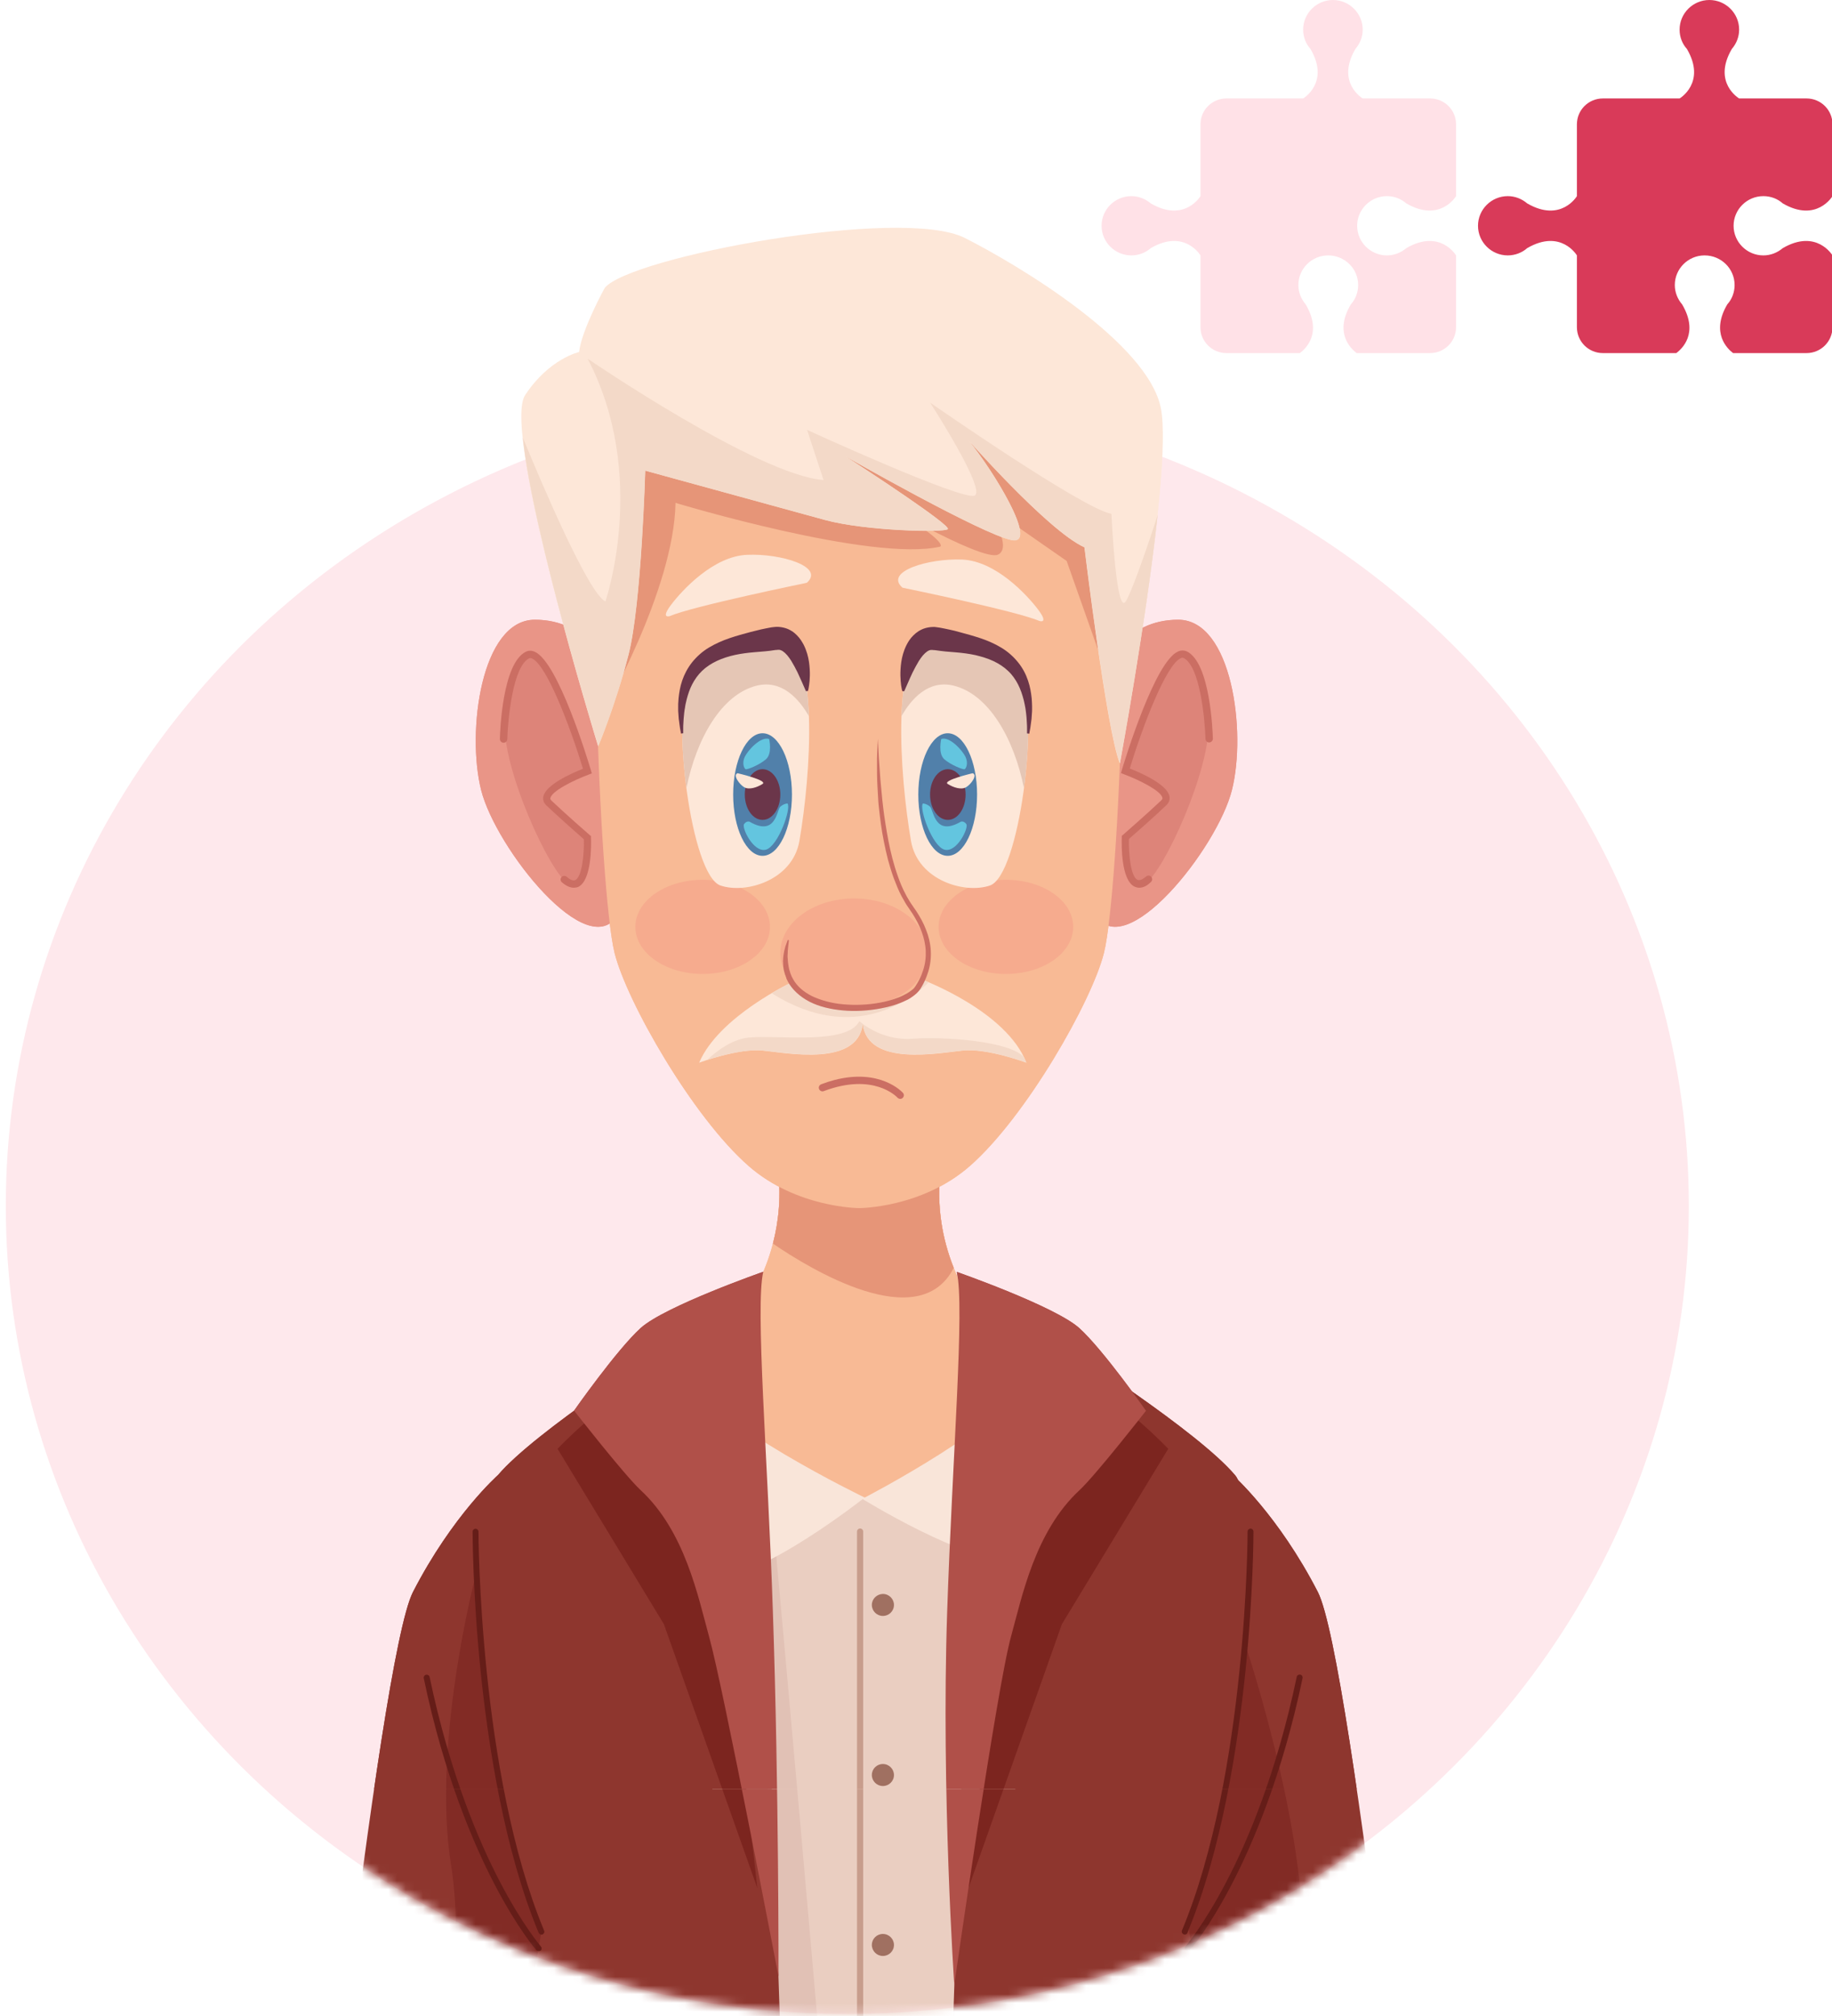 <svg width="210" height="231" viewBox="0 0 210 231" fill="none" xmlns="http://www.w3.org/2000/svg">
<ellipse cx="97.127" cy="138.19" rx="96.462" ry="92.578" fill="#FEE8EC"/>
<mask id="mask0_91_787" style="mask-type:alpha" maskUnits="userSpaceOnUse" x="0" y="45" width="194" height="186">
<ellipse cx="97.127" cy="138.19" rx="96.462" ry="92.578" fill="#FEE8EC"/>
</mask>
<g mask="url(#mask0_91_787)">
<path d="M116.622 230.984C116.382 198.297 115.964 165.53 115.275 161.077L81.267 158.842L81.877 230.984H116.622Z" fill="#EACEC1"/>
<path d="M93.667 230.984C91.004 200.26 88.374 171.578 88.374 171.578L87.652 230.984H93.667Z" fill="#E1C1B5"/>
<path d="M99.121 171.594C99.121 171.594 86.721 181.362 81.989 180.516C77.273 179.686 78.284 157.278 78.284 157.278L99.121 171.594Z" fill="#F9E5D9"/>
<path d="M98.592 171.594C98.592 171.594 111.184 179.399 115.916 178.569C120.632 177.739 119.429 157.278 119.429 157.278L98.592 171.594Z" fill="#F9E5D9"/>
<path d="M61.392 230.984H89.384C88.39 200.675 87.203 172.217 86.769 163.934L76.423 154.389C76.423 154.389 61.312 164.013 57.077 169.025C52.842 174.053 61.713 226.755 61.713 226.755C61.713 226.755 61.585 228.319 61.392 230.984Z" fill="#8E362E"/>
<path d="M86.818 216.364L76.102 186.103L63.911 166.008C63.911 166.008 69.236 160.438 71.755 160.007C74.273 159.592 81.347 167.939 81.347 167.939L86.818 216.364Z" fill="#7C251F"/>
<path d="M137.267 230.984C137.075 228.319 136.946 226.771 136.946 226.771C136.946 226.771 145.817 174.053 141.582 169.041C137.348 164.014 122.237 154.405 122.237 154.405L111.89 163.95C111.441 172.233 110.27 200.691 109.275 231H137.267V230.984Z" fill="#8E362E"/>
<path d="M111.008 216.364L121.723 186.103L133.914 166.008C133.914 166.008 128.589 160.438 126.07 160.007C123.552 159.592 116.478 167.939 116.478 167.939L111.008 216.364Z" fill="#7C251F"/>
<path d="M107.831 133.768H98.496H89.176C90.972 148.739 78.284 157.278 78.284 157.278C81.508 163.135 99.121 171.595 99.121 171.595C99.121 171.595 115.499 163.135 118.723 157.278C118.723 157.278 106.035 148.739 107.831 133.768Z" fill="#F8BA95"/>
<path d="M88.598 142.499C92.833 145.387 105.361 153.065 109.324 145.276C108.024 142.036 107.302 138.173 107.832 133.752H98.496H89.176C89.561 136.976 89.272 139.897 88.598 142.499Z" fill="#E69578"/>
<path d="M69.509 76.31C69.509 76.31 67.472 71.011 61.312 71.011C55.152 71.011 53.468 83.843 55.152 90.531C56.837 97.218 67.488 110.609 70.857 104.752C74.193 98.894 69.509 76.31 69.509 76.31Z" fill="#E99587"/>
<path d="M60.879 74.969C60.879 74.969 64.328 77.347 67.343 88.328C67.343 88.328 61.905 90.786 62.723 91.664C63.541 92.542 67.343 95.957 67.343 95.957C67.343 95.957 67.327 102.581 65.162 101.288C62.996 99.996 57.51 87.945 57.863 82.646C58.216 77.363 59.836 75.033 60.879 74.969Z" fill="#DD8479"/>
<path d="M65.771 101.719C65.354 101.719 64.889 101.511 64.408 101.096C64.231 100.953 64.215 100.681 64.36 100.506C64.504 100.33 64.777 100.314 64.953 100.458C65.242 100.713 65.659 100.985 65.948 100.841C66.702 100.474 66.974 97.952 66.926 96.165C66.333 95.654 63.975 93.563 62.643 92.302C62.242 91.919 62.226 91.52 62.29 91.249C62.579 89.892 65.611 88.567 66.83 88.088C65.354 83.268 62.675 76.182 60.975 75.448C60.815 75.384 60.718 75.4 60.654 75.432C58.777 76.374 58.216 82.439 58.152 84.689C58.152 84.912 57.959 85.104 57.719 85.104C57.494 85.104 57.301 84.912 57.301 84.673C57.318 83.795 57.59 76.022 60.269 74.682C60.59 74.522 60.943 74.522 61.296 74.682C63.959 75.831 67.343 86.955 67.728 88.232L67.841 88.615L67.472 88.759C65.755 89.397 63.253 90.642 63.092 91.44C63.076 91.488 63.06 91.584 63.205 91.728C64.713 93.164 67.568 95.67 67.6 95.686L67.744 95.797V95.973C67.776 96.787 67.841 100.873 66.285 101.623C66.14 101.687 65.948 101.719 65.771 101.719Z" fill="#CB6E63"/>
<path d="M126.857 76.31C126.857 76.31 128.894 71.011 135.054 71.011C141.213 71.011 142.898 83.843 141.213 90.531C139.529 97.218 128.878 110.609 125.525 104.752C122.173 98.894 126.857 76.31 126.857 76.31Z" fill="#E99587"/>
<path d="M135.487 74.969C135.487 74.969 132.038 77.347 129.038 88.328C129.038 88.328 134.476 90.786 133.658 91.664C132.84 92.542 129.038 95.957 129.038 95.957C129.038 95.957 129.054 102.581 131.22 101.288C133.385 99.996 138.871 87.945 138.518 82.646C138.149 77.363 136.529 75.033 135.487 74.969Z" fill="#DD8479"/>
<path d="M127.049 53.311C124.065 47.661 109.42 37.845 98.496 38.26C87.572 37.845 72.926 47.661 69.942 53.311C66.959 58.961 68.691 102.038 70.439 109.157C71.803 114.695 79.374 127.99 85.839 133.624C91.341 138.429 98.496 138.429 98.496 138.429C98.496 138.429 105.65 138.429 111.152 133.624C117.601 127.99 125.188 114.679 126.552 109.157C128.316 102.038 130.033 58.945 127.049 53.311Z" fill="#F8BA95"/>
<path d="M69.028 81.753C69.028 81.753 77.257 67.643 77.433 57.62C77.433 57.62 100.003 64.451 107.783 62.632C107.783 62.632 109.099 62.073 99.57 56.774C99.57 56.774 112.612 64.467 114.424 63.542C116.253 62.616 112.884 57.748 112.884 57.748L122.269 64.276L127.322 78.576V55.386L90.01 44.788L68.338 51.348L69.028 81.753Z" fill="#E69578"/>
<path d="M72.83 106.204C72.83 109.189 76.278 111.599 80.545 111.599C84.812 111.599 88.261 109.189 88.261 106.204C88.261 103.22 84.812 100.809 80.545 100.809C76.294 100.809 72.83 103.22 72.83 106.204Z" fill="#F6AB8E"/>
<path d="M123.022 106.204C123.022 109.189 119.574 111.599 115.307 111.599C111.04 111.599 107.591 109.189 107.591 106.204C107.591 103.22 111.04 100.809 115.307 100.809C119.574 100.809 123.022 103.22 123.022 106.204Z" fill="#F6AB8E"/>
<path d="M89.448 109.189C89.448 112.636 93.234 115.429 97.902 115.429C102.57 115.429 106.356 112.636 106.356 109.189C106.356 105.741 102.57 102.948 97.902 102.948C93.234 102.948 89.448 105.741 89.448 109.189Z" fill="#F6AB8E"/>
<path d="M105.714 112.253C103.372 115.414 99.41 115.461 98.913 115.429H98.897H98.881C98.383 115.461 93.122 115.701 90.796 112.541C90.796 112.541 82.39 116.467 80.144 121.766C80.144 121.766 84.636 120.09 87.427 120.377C90.202 120.649 98.319 122.261 98.897 117.329C99.474 122.261 107.607 120.649 110.366 120.377C113.173 120.09 117.649 121.766 117.649 121.766C115.371 115.844 105.714 112.253 105.714 112.253Z" fill="#FDE7D8"/>
<path d="M117.392 121.175C115.868 119.26 108.024 118.765 104.655 119.02C100.966 119.308 98.512 117.009 98.512 117.009C97.084 119.739 89.432 118.59 85.935 118.877C84.058 119.02 82.294 120.297 81.059 121.446C82.519 120.984 85.406 120.17 87.427 120.361C90.202 120.632 98.319 122.245 98.897 117.313C99.474 122.245 107.607 120.632 110.366 120.361C113.173 120.074 117.649 121.75 117.649 121.75C117.569 121.574 117.488 121.367 117.392 121.175Z" fill="#F3D9C8"/>
<path d="M98.88 115.429H98.865C98.367 115.461 93.106 115.701 90.78 112.541C90.78 112.541 89.817 112.988 88.454 113.802C98.191 119.962 105.024 113.993 106.452 112.557C105.987 112.365 105.714 112.253 105.714 112.253C103.372 115.414 99.41 115.461 98.913 115.429H98.88Z" fill="#F3D9C8"/>
<path d="M130.594 101.719C130.401 101.719 130.225 101.671 130.049 101.591C128.493 100.841 128.557 96.755 128.589 95.941V95.766L128.733 95.654C128.765 95.622 131.621 93.132 133.128 91.696C133.273 91.552 133.257 91.472 133.241 91.409C133.08 90.611 130.578 89.366 128.861 88.727L128.493 88.584L128.605 88.201C128.99 86.94 132.391 75.799 135.037 74.65C135.39 74.49 135.743 74.506 136.064 74.65C138.727 75.975 139 83.748 139.032 84.641C139.032 84.865 138.855 85.056 138.615 85.072C138.374 85.072 138.197 84.897 138.181 84.657C138.117 82.407 137.556 76.342 135.679 75.4C135.615 75.368 135.519 75.336 135.358 75.416C133.658 76.15 130.979 83.237 129.503 88.057C130.722 88.536 133.77 89.86 134.043 91.217C134.107 91.488 134.091 91.887 133.69 92.27C132.358 93.547 130 95.622 129.407 96.133C129.359 97.921 129.631 100.458 130.385 100.809C130.674 100.953 131.091 100.682 131.38 100.426C131.556 100.283 131.829 100.299 131.973 100.474C132.118 100.65 132.102 100.921 131.925 101.065C131.476 101.512 131.027 101.719 130.594 101.719Z" fill="#CB6E63"/>
<path d="M92.48 66.781C92.48 66.781 79.455 69.447 76.776 70.596C76.776 70.596 75.669 70.963 76.936 69.287C78.204 67.611 81.781 63.733 85.631 63.573C89.481 63.398 94.598 64.93 92.48 66.781Z" fill="#FDE7D8"/>
<path d="M103.452 67.34C103.452 67.34 116.478 70.005 119.157 71.154C119.157 71.154 120.263 71.522 118.996 69.846C117.729 68.17 114.152 64.291 110.302 64.116C106.436 63.956 101.319 65.489 103.452 67.34Z" fill="#FDE7D8"/>
<path d="M89.513 73.165C89.513 73.165 81.107 73.165 79.005 77.555C76.904 81.944 79.198 100.298 82.583 101.464C85.47 102.453 90.828 100.889 91.63 96.388C92.977 88.599 93.924 74.219 89.513 73.165Z" fill="#FDE7D8"/>
<path d="M92.721 82.055C92.56 77.443 91.694 73.676 89.513 73.165C89.513 73.165 81.107 73.165 79.005 77.555C77.979 79.693 77.995 85.152 78.685 90.307C79.824 84.673 82.679 79.566 86.753 78.56C89.641 77.858 91.598 80.108 92.721 82.055Z" fill="#E5C6B5"/>
<path d="M92.384 79.199C92.384 79.199 92.223 78.832 91.935 78.177C91.79 77.858 91.614 77.475 91.421 77.044C91.213 76.629 90.972 76.166 90.7 75.719C90.555 75.496 90.411 75.288 90.25 75.097C90.09 74.905 89.913 74.746 89.753 74.634C89.593 74.522 89.448 74.474 89.336 74.459H89.144L89.031 74.474H88.999H88.983H88.951L88.807 74.49C88.438 74.554 88.037 74.602 87.652 74.634C87.267 74.666 86.882 74.698 86.497 74.73C85.727 74.794 84.973 74.889 84.235 75.049C83.513 75.209 82.807 75.432 82.165 75.735C81.524 76.039 80.962 76.406 80.481 76.868C80 77.331 79.631 77.858 79.342 78.417C79.053 78.975 78.861 79.566 78.717 80.124C78.685 80.268 78.653 80.396 78.62 80.539C78.588 80.683 78.556 80.811 78.54 80.939C78.524 81.066 78.508 81.194 78.476 81.322C78.46 81.449 78.444 81.561 78.428 81.689C78.412 81.928 78.38 82.151 78.364 82.359C78.348 82.566 78.348 82.758 78.332 82.933C78.316 83.109 78.316 83.269 78.316 83.396C78.316 83.524 78.316 83.652 78.316 83.732C78.316 83.923 78.316 84.019 78.316 84.019L78.059 84.051C78.059 84.051 78.043 83.955 78.011 83.763C77.995 83.668 77.979 83.556 77.947 83.428C77.931 83.301 77.899 83.141 77.882 82.966C77.867 82.79 77.834 82.598 77.802 82.375C77.786 82.167 77.77 81.928 77.754 81.673C77.738 81.545 77.738 81.417 77.738 81.29C77.738 81.162 77.738 81.018 77.738 80.875C77.738 80.731 77.738 80.587 77.754 80.444C77.77 80.3 77.77 80.14 77.786 79.981C77.85 79.358 77.963 78.672 78.203 77.97C78.444 77.267 78.813 76.549 79.342 75.879C79.872 75.225 80.529 74.634 81.283 74.187C82.037 73.74 82.839 73.389 83.641 73.118C84.443 72.846 85.261 72.623 86.047 72.415C86.433 72.32 86.834 72.224 87.203 72.128C87.588 72.048 87.94 71.969 88.309 71.905C88.406 71.889 88.47 71.873 88.646 71.857C88.79 71.841 88.935 71.825 89.079 71.825C89.368 71.825 89.673 71.873 89.962 71.953C90.25 72.032 90.523 72.16 90.748 72.304C90.988 72.447 91.181 72.623 91.357 72.799C91.71 73.15 91.935 73.533 92.127 73.884C92.304 74.235 92.432 74.586 92.528 74.905C92.721 75.56 92.785 76.15 92.817 76.677C92.849 77.204 92.833 77.651 92.801 78.018C92.769 78.385 92.721 78.672 92.689 78.864C92.656 79.055 92.624 79.167 92.624 79.167L92.384 79.199Z" fill="#6B364A"/>
<path d="M84.042 91.041C84.042 94.92 85.55 98.064 87.411 98.064C89.272 98.064 90.78 94.92 90.78 91.041C90.78 87.163 89.272 84.019 87.411 84.019C85.55 84.019 84.042 87.163 84.042 91.041Z" fill="#5180AA"/>
<path d="M87.411 93.946C88.536 93.946 89.448 92.646 89.448 91.042C89.448 89.437 88.536 88.137 87.411 88.137C86.286 88.137 85.374 89.437 85.374 91.042C85.374 92.646 86.286 93.946 87.411 93.946Z" fill="#6B364A"/>
<path d="M84.556 88.6C84.556 88.6 88.053 89.413 87.411 89.829C86.754 90.243 85.839 90.531 85.294 90.196C84.748 89.876 83.962 88.775 84.556 88.6Z" fill="#FDE7D8"/>
<path d="M90.266 92.063C90.266 92.063 89.881 92.063 89.448 92.43C89.031 92.813 88.951 95.909 85.919 94.153C85.919 94.153 85.598 94.01 85.294 94.425C84.989 94.84 86.368 97.713 87.78 97.362C89.192 96.995 90.732 92.621 90.266 92.063Z" fill="#63C5DF"/>
<path d="M88.165 84.673C88.165 84.673 88.566 86.349 87.796 87.003C87.042 87.658 85.631 88.216 85.47 88.136C85.31 88.073 85.021 87.466 85.374 86.716C85.727 85.982 87.187 84.354 88.165 84.673Z" fill="#63C5DF"/>
<path d="M106.548 73.165C106.548 73.165 114.954 73.165 117.055 77.555C119.157 81.944 116.863 100.298 113.478 101.464C110.591 102.453 105.233 100.889 104.431 96.388C103.084 88.599 102.137 74.219 106.548 73.165Z" fill="#FDE7D8"/>
<path d="M103.34 82.055C103.501 77.443 104.367 73.676 106.548 73.165C106.548 73.165 114.954 73.165 117.055 77.555C118.082 79.693 118.066 85.152 117.376 90.307C116.237 84.673 113.382 79.566 109.307 78.56C106.404 77.858 104.447 80.108 103.34 82.055Z" fill="#E5C6B5"/>
<path d="M103.42 79.183C103.42 79.183 103.388 79.071 103.356 78.88C103.308 78.688 103.276 78.401 103.244 78.034C103.212 77.667 103.196 77.22 103.228 76.693C103.26 76.166 103.324 75.576 103.516 74.921C103.613 74.586 103.741 74.251 103.917 73.9C104.094 73.549 104.335 73.166 104.687 72.815C104.864 72.639 105.072 72.463 105.297 72.32C105.538 72.176 105.794 72.049 106.083 71.969C106.372 71.889 106.677 71.841 106.965 71.841C107.11 71.825 107.254 71.857 107.398 71.873C107.559 71.889 107.639 71.905 107.735 71.921C108.104 71.985 108.457 72.064 108.842 72.144C109.227 72.224 109.612 72.32 109.997 72.432C110.783 72.639 111.585 72.862 112.403 73.134C113.205 73.405 114.023 73.756 114.761 74.203C115.515 74.65 116.173 75.241 116.702 75.895C117.232 76.549 117.601 77.268 117.841 77.986C118.082 78.688 118.194 79.374 118.258 79.997C118.274 80.156 118.274 80.3 118.29 80.46C118.29 80.603 118.306 80.747 118.306 80.891C118.306 81.034 118.306 81.162 118.306 81.306C118.306 81.433 118.306 81.561 118.29 81.689C118.274 81.944 118.258 82.168 118.242 82.391C118.21 82.599 118.194 82.806 118.162 82.981C118.146 83.157 118.114 83.317 118.098 83.444C118.066 83.572 118.05 83.7 118.034 83.78C118.002 83.971 117.986 84.067 117.986 84.067L117.729 84.035C117.729 84.035 117.729 83.939 117.729 83.748C117.729 83.652 117.729 83.54 117.729 83.412C117.729 83.285 117.729 83.125 117.713 82.95C117.697 82.774 117.697 82.582 117.681 82.375C117.665 82.168 117.649 81.944 117.617 81.705C117.601 81.593 117.585 81.465 117.569 81.338C117.553 81.21 117.536 81.082 117.504 80.954C117.488 80.827 117.456 80.699 117.424 80.555C117.392 80.428 117.376 80.284 117.328 80.141C117.184 79.582 116.991 79.007 116.702 78.433C116.414 77.874 116.045 77.332 115.563 76.885C115.082 76.422 114.521 76.055 113.879 75.751C113.237 75.448 112.532 75.241 111.81 75.065C111.072 74.906 110.318 74.81 109.548 74.746C109.163 74.714 108.778 74.682 108.393 74.65C108.008 74.618 107.607 74.554 107.238 74.506L107.094 74.49H107.062H107.045H107.013L106.885 74.475H106.693C106.58 74.49 106.436 74.538 106.276 74.65C106.115 74.762 105.939 74.921 105.778 75.113C105.618 75.305 105.473 75.512 105.329 75.735C105.056 76.182 104.816 76.645 104.607 77.06C104.399 77.491 104.238 77.874 104.094 78.193C103.805 78.848 103.645 79.215 103.645 79.215L103.42 79.183Z" fill="#6B364A"/>
<path d="M112.002 91.041C112.002 94.92 110.494 98.064 108.634 98.064C106.773 98.064 105.265 94.92 105.265 91.041C105.265 87.163 106.773 84.019 108.634 84.019C110.494 84.019 112.002 87.163 112.002 91.041Z" fill="#5180AA"/>
<path d="M110.687 91.042C110.687 92.654 109.772 93.946 108.65 93.946C107.527 93.946 106.612 92.654 106.612 91.042C106.612 89.43 107.527 88.137 108.65 88.137C109.772 88.137 110.687 89.445 110.687 91.042Z" fill="#6B364A"/>
<path d="M111.489 88.6C111.489 88.6 107.992 89.413 108.634 89.829C109.291 90.243 110.206 90.531 110.751 90.196C111.312 89.876 112.098 88.775 111.489 88.6Z" fill="#FDE7D8"/>
<path d="M105.794 92.063C105.794 92.063 106.179 92.063 106.612 92.43C107.029 92.813 107.11 95.909 110.141 94.153C110.141 94.153 110.462 94.01 110.767 94.425C111.072 94.84 109.692 97.713 108.281 97.362C106.869 96.995 105.329 92.621 105.794 92.063Z" fill="#63C5DF"/>
<path d="M107.896 84.673C107.896 84.673 107.495 86.349 108.249 87.003C109.002 87.658 110.414 88.216 110.574 88.136C110.735 88.073 111.024 87.466 110.671 86.716C110.318 85.982 108.858 84.354 107.896 84.673Z" fill="#63C5DF"/>
<path d="M100.645 84.641C100.645 84.641 100.645 84.833 100.661 85.216C100.677 85.583 100.709 86.126 100.741 86.828C100.79 87.514 100.854 88.36 100.918 89.318C100.966 89.797 101.014 90.307 101.062 90.85C101.094 91.121 101.11 91.393 101.142 91.68C101.158 91.824 101.175 91.967 101.191 92.111C101.207 92.255 101.223 92.398 101.239 92.542C101.303 93.132 101.399 93.739 101.495 94.361C101.592 94.984 101.704 95.638 101.832 96.308C102.089 97.633 102.426 99.022 102.923 100.41C103.164 101.097 103.452 101.799 103.805 102.453C103.885 102.629 103.982 102.789 104.078 102.948C104.174 103.108 104.27 103.283 104.367 103.427L104.527 103.666L104.607 103.778L104.688 103.906C104.8 104.065 104.912 104.225 105.024 104.385C105.458 105.055 105.859 105.757 106.147 106.523C106.452 107.273 106.645 108.087 106.693 108.901C106.741 109.731 106.645 110.561 106.404 111.343C106.276 111.742 106.131 112.125 105.955 112.493C105.875 112.684 105.762 112.86 105.666 113.035L105.586 113.163L105.554 113.227L105.538 113.259L105.522 113.275L105.506 113.307L105.425 113.418L105.329 113.546L105.089 113.801L104.848 114.009L104.591 114.2L104.335 114.376L104.062 114.536L103.789 114.663C103.613 114.759 103.42 114.823 103.244 114.903C102.506 115.206 101.752 115.397 100.998 115.541C99.506 115.828 98.014 115.908 96.619 115.78C95.913 115.717 95.239 115.605 94.598 115.445C93.956 115.286 93.346 115.062 92.785 114.775C91.678 114.2 90.78 113.37 90.299 112.445L90.218 112.269L90.17 112.189L90.154 112.141V112.126L90.138 112.094V112.078C90.106 111.966 90.058 111.854 90.026 111.758L89.994 111.679L89.962 111.583L89.914 111.407C89.882 111.296 89.849 111.184 89.833 111.072C89.801 110.849 89.769 110.641 89.769 110.45C89.769 110.354 89.769 110.258 89.753 110.162L89.769 109.891C89.785 109.524 89.849 109.221 89.897 108.949C89.93 108.822 89.962 108.694 89.994 108.582C90.026 108.471 90.042 108.359 90.09 108.279C90.154 108.103 90.202 107.96 90.234 107.88L90.282 107.736L90.379 107.688L90.427 107.768L90.411 107.912C90.395 108.008 90.379 108.151 90.363 108.327C90.331 108.502 90.331 108.742 90.299 108.997C90.299 109.125 90.299 109.269 90.282 109.412C90.266 109.556 90.282 109.715 90.299 109.891L90.315 110.146L90.347 110.418C90.363 110.593 90.411 110.785 90.443 110.976C90.459 111.072 90.491 111.168 90.523 111.264L90.571 111.407L90.587 111.487L90.619 111.567C90.668 111.663 90.7 111.774 90.748 111.886L90.892 112.157C91.309 112.955 92.095 113.658 93.106 114.153C94.132 114.631 95.352 114.966 96.683 115.078C97.998 115.19 99.426 115.158 100.87 114.887C101.576 114.759 102.297 114.567 102.987 114.296C103.164 114.232 103.324 114.153 103.5 114.073L103.741 113.945L103.982 113.817L104.206 113.674L104.431 113.514L104.639 113.354L104.8 113.195L104.88 113.083L104.96 112.971L104.976 112.939L104.992 112.924L105.024 112.86L105.105 112.732C105.201 112.572 105.297 112.413 105.377 112.237C105.554 111.902 105.698 111.551 105.81 111.2C106.051 110.482 106.147 109.731 106.115 108.965C106.051 107.449 105.425 105.981 104.607 104.704C104.383 104.385 104.174 104.049 103.95 103.73C103.837 103.571 103.741 103.395 103.645 103.219C103.549 103.044 103.452 102.884 103.356 102.709C102.987 102.022 102.714 101.304 102.442 100.602C102.185 99.9 101.977 99.181 101.784 98.495C101.608 97.793 101.447 97.107 101.319 96.436C101.046 95.096 100.886 93.803 100.757 92.622C100.741 92.478 100.725 92.334 100.709 92.191C100.693 92.047 100.693 91.903 100.677 91.76C100.661 91.472 100.645 91.201 100.629 90.93C100.597 90.387 100.565 89.876 100.549 89.398C100.533 88.919 100.533 88.456 100.533 88.041C100.533 87.626 100.533 87.243 100.533 86.892C100.549 86.206 100.581 85.647 100.597 85.28C100.629 84.833 100.645 84.641 100.645 84.641Z" fill="#CB6E63"/>
<path d="M95.658 123.749C95.177 123.873 94.657 124.04 94.129 124.242C93.92 124.329 93.797 124.559 93.889 124.783C93.976 124.991 94.207 125.113 94.432 125.022C100.136 122.873 102.768 125.657 102.881 125.776C103.043 125.949 103.311 125.962 103.469 125.806C103.643 125.645 103.66 125.394 103.499 125.221C103.381 125.086 100.875 122.402 95.658 123.749Z" fill="#CB6E63"/>
<path d="M68.563 85.503C68.563 85.503 70.568 80.747 72.044 74.969C73.519 69.191 73.953 53.917 73.953 53.917C73.953 53.917 89.93 58.306 94.549 59.567C99.169 60.828 108.217 61.035 108.634 60.62C109.051 60.206 99.169 53.726 96.859 52.257C96.859 52.257 112.628 61.259 115.981 61.881C119.349 62.504 112.933 52.481 110.575 49.959C110.575 49.959 120.103 60.828 124.306 62.711C124.306 62.711 126.856 83.763 128.364 87.466C128.364 87.466 134.508 54.348 133.08 46.831C131.653 39.297 116.718 30.359 110.591 27.263C103.34 23.608 72.172 29.433 69.317 32.993C69.317 32.993 66.654 37.829 66.381 40.335C66.381 40.335 62.932 41.101 60.189 45.282C57.462 49.464 68.563 85.503 68.563 85.503Z" fill="#FDE7D8"/>
<path d="M124.322 62.712C124.322 62.712 126.872 83.763 128.38 87.466C128.38 87.466 131.364 71.346 132.695 59.041C131.236 63.557 129.616 68.042 129.038 68.92C127.931 70.596 127.402 58.881 127.402 58.881C124.033 58.258 106.612 46.128 106.612 46.128C106.612 46.128 113.109 56.168 111.714 56.79C110.318 57.413 92.512 49.257 92.512 49.257L94.405 55.002C86.946 54.476 67.36 41.101 67.36 41.101C74.37 54.492 69.397 68.92 69.397 68.92C67.44 67.947 62.178 55.609 59.932 50.151C61.071 61.131 68.579 85.519 68.579 85.519C68.579 85.519 70.584 80.763 72.06 74.985C73.535 69.207 73.969 53.933 73.969 53.933C73.969 53.933 89.946 58.322 94.566 59.583C99.185 60.844 108.233 61.052 108.65 60.637C109.067 60.222 99.185 53.742 96.875 52.273C96.875 52.273 112.644 61.275 115.997 61.898C119.189 62.488 113.606 53.534 110.992 50.438C112.869 52.513 120.632 61.068 124.322 62.712Z" fill="#F3D9C8"/>
<path d="M60.43 230.984C61.424 225.127 62.082 221.328 62.082 221.328C64.52 208.943 57.077 169.025 57.077 169.025C57.077 169.025 51.864 173.622 47.34 182.416C45.367 186.247 42.287 207.825 39.432 230.984H60.43Z" fill="#8E362E"/>
<path d="M52.024 230.984H60.414C61.408 225.126 62.066 221.328 62.066 221.328C55.922 207.729 55.008 186.581 54.511 180.564C54.511 180.564 49.474 199.749 51.703 213.698C52.441 218.199 52.409 224.52 52.024 230.984Z" fill="#822B25"/>
<path d="M137.973 230.984H158.971C156.115 207.825 153.035 186.247 151.062 182.416C146.539 173.622 141.325 169.025 141.325 169.025C141.325 169.025 133.882 208.943 136.321 221.328C136.321 221.328 136.978 225.127 137.973 230.984Z" fill="#8E362E"/>
<path d="M136.321 221.328C136.321 221.328 136.962 225.127 137.973 230.984H148.48C148.608 229.707 148.769 228.526 148.961 227.425C151.271 213.827 142.721 188.354 142.721 188.354C141.406 204.825 136.128 220.163 136.128 220.163L136.257 220.993C136.289 221.121 136.305 221.232 136.321 221.328Z" fill="#822B25"/>
<path d="M89.24 226.483C89.24 226.483 89.288 205.319 88.598 184.762C88.005 166.982 86.561 149.744 87.491 145.722C87.491 145.722 76.214 149.665 73.439 152.171C70.68 154.676 65.804 161.635 65.804 161.635C65.804 161.635 71.594 169.041 73.439 170.749C78.54 175.473 80.032 183.022 81.267 187.475C82.903 193.317 89.24 226.483 89.24 226.483Z" fill="#B05049"/>
<path d="M109.387 227.441C109.387 227.441 107.879 205.335 108.569 184.778C109.163 166.998 110.606 149.761 109.676 145.738C109.676 145.738 120.953 149.681 123.728 152.187C126.487 154.692 131.364 161.651 131.364 161.651C131.364 161.651 125.573 169.057 123.728 170.765C118.627 175.489 117.135 183.038 115.9 187.491C114.264 193.317 109.387 227.441 109.387 227.441Z" fill="#B05049"/>
<path d="M62.066 221.679C61.938 221.679 61.809 221.599 61.745 221.471C57.815 212.023 55.971 200.02 55.104 191.625C54.174 182.528 54.174 175.569 54.174 175.505C54.174 175.313 54.334 175.17 54.511 175.17C54.703 175.17 54.848 175.329 54.848 175.505C54.848 175.776 54.912 203.26 62.371 221.216C62.451 221.392 62.355 221.583 62.178 221.663L62.066 221.679Z" fill="#651D18"/>
<path d="M61.745 223.578L61.488 223.467C61.408 223.371 59.339 220.993 56.708 215.949C54.286 211.305 50.901 203.436 48.575 192.296C48.543 192.12 48.655 191.928 48.848 191.897C49.024 191.865 49.217 191.976 49.249 192.168C51.559 203.197 54.895 211.017 57.302 215.614C59.9 220.594 61.986 223.004 62.002 223.036C62.13 223.179 62.114 223.387 61.97 223.515L61.745 223.578Z" fill="#651D18"/>
<path d="M135.807 221.679L135.679 221.647C135.503 221.567 135.423 221.376 135.487 221.2C142.962 203.245 143.01 175.761 143.01 175.489C143.01 175.298 143.17 175.154 143.347 175.154C143.539 175.154 143.684 175.314 143.684 175.489C143.684 175.553 143.684 182.512 142.753 191.609C141.887 200.005 140.042 212.007 136.112 221.456C136.08 221.599 135.952 221.679 135.807 221.679Z" fill="#651D18"/>
<path d="M136.144 223.578L135.92 223.499C135.775 223.371 135.759 223.163 135.888 223.02C135.904 223.004 137.989 220.594 140.588 215.598C142.994 211.001 146.331 203.181 148.64 192.152C148.673 191.96 148.865 191.849 149.041 191.881C149.234 191.913 149.346 192.104 149.314 192.28C146.988 203.404 143.603 211.289 141.181 215.933C138.551 220.977 136.497 223.355 136.401 223.451L136.144 223.578Z" fill="#651D18"/>
<path d="M98.945 230.984V175.489C98.945 175.298 98.784 175.138 98.592 175.138C98.399 175.138 98.239 175.298 98.239 175.489V230.984H98.945Z" fill="#C89D8C"/>
<path d="M99.939 183.9C99.939 184.587 100.501 185.161 101.206 185.161C101.896 185.161 102.474 184.603 102.474 183.9C102.474 183.214 101.912 182.64 101.206 182.64C100.501 182.656 99.939 183.214 99.939 183.9Z" fill="#A07061"/>
<path d="M99.939 203.388C99.939 204.074 100.501 204.649 101.206 204.649C101.896 204.649 102.474 204.09 102.474 203.388C102.474 202.702 101.912 202.127 101.206 202.127C100.501 202.127 99.939 202.686 99.939 203.388Z" fill="#A07061"/>
<path d="M99.939 222.86C99.939 223.546 100.501 224.121 101.206 224.121C101.896 224.121 102.474 223.562 102.474 222.86C102.474 222.174 101.912 221.599 101.206 221.599C100.501 221.599 99.939 222.158 99.939 222.86Z" fill="#A07061"/>
</g>
<g clip-path="url(#clip0_91_787)">
<path d="M116.622 230.984C116.382 198.297 115.964 165.53 115.275 161.077L81.267 158.842L81.877 230.984H116.622Z" fill="#EACEC1"/>
<path d="M93.667 230.984C91.004 200.26 88.374 171.578 88.374 171.578L87.652 230.984H93.667Z" fill="#E1C1B5"/>
<path d="M99.121 171.594C99.121 171.594 86.721 181.362 81.989 180.516C77.273 179.686 78.284 157.278 78.284 157.278L99.121 171.594Z" fill="#F9E5D9"/>
<path d="M98.592 171.594C98.592 171.594 111.184 179.399 115.916 178.569C120.632 177.739 119.429 157.278 119.429 157.278L98.592 171.594Z" fill="#F9E5D9"/>
<path d="M61.392 230.984H89.384C88.39 200.675 87.203 172.217 86.769 163.934L76.423 154.389C76.423 154.389 61.312 164.013 57.077 169.025C52.842 174.053 61.713 226.755 61.713 226.755C61.713 226.755 61.585 228.319 61.392 230.984Z" fill="#8E362E"/>
<path d="M86.818 216.364L76.102 186.103L63.911 166.008C63.911 166.008 69.236 160.438 71.755 160.007C74.273 159.592 81.347 167.939 81.347 167.939L86.818 216.364Z" fill="#7C251F"/>
<path d="M137.267 230.984C137.075 228.319 136.946 226.771 136.946 226.771C136.946 226.771 145.817 174.053 141.582 169.041C137.348 164.014 122.237 154.405 122.237 154.405L111.89 163.95C111.441 172.233 110.27 200.691 109.275 231H137.267V230.984Z" fill="#8E362E"/>
<path d="M111.008 216.364L121.723 186.103L133.914 166.008C133.914 166.008 128.589 160.438 126.07 160.007C123.552 159.592 116.478 167.939 116.478 167.939L111.008 216.364Z" fill="#7C251F"/>
<path d="M107.831 133.768H98.496H89.176C90.972 148.739 78.284 157.278 78.284 157.278C81.508 163.135 99.121 171.595 99.121 171.595C99.121 171.595 115.499 163.135 118.723 157.278C118.723 157.278 106.035 148.739 107.831 133.768Z" fill="#F8BA95"/>
<path d="M88.598 142.499C92.833 145.387 105.361 153.065 109.324 145.276C108.024 142.036 107.302 138.173 107.832 133.752H98.496H89.176C89.561 136.976 89.272 139.897 88.598 142.499Z" fill="#E69578"/>
<path d="M69.509 76.31C69.509 76.31 67.472 71.011 61.312 71.011C55.152 71.011 53.468 83.843 55.152 90.531C56.837 97.218 67.488 110.609 70.857 104.752C74.193 98.894 69.509 76.31 69.509 76.31Z" fill="#E99587"/>
<path d="M60.879 74.969C60.879 74.969 64.328 77.347 67.343 88.328C67.343 88.328 61.905 90.786 62.723 91.664C63.541 92.542 67.343 95.957 67.343 95.957C67.343 95.957 67.327 102.581 65.162 101.288C62.996 99.996 57.51 87.945 57.863 82.646C58.216 77.363 59.836 75.033 60.879 74.969Z" fill="#DD8479"/>
<path d="M65.771 101.719C65.354 101.719 64.889 101.511 64.408 101.096C64.231 100.953 64.215 100.681 64.36 100.506C64.504 100.33 64.777 100.314 64.953 100.458C65.242 100.713 65.659 100.985 65.948 100.841C66.702 100.474 66.974 97.952 66.926 96.165C66.333 95.654 63.975 93.563 62.643 92.302C62.242 91.919 62.226 91.52 62.29 91.249C62.579 89.892 65.611 88.567 66.83 88.088C65.354 83.268 62.675 76.182 60.975 75.448C60.815 75.384 60.718 75.4 60.654 75.432C58.777 76.374 58.216 82.439 58.152 84.689C58.152 84.912 57.959 85.104 57.719 85.104C57.494 85.104 57.301 84.912 57.301 84.673C57.318 83.795 57.59 76.022 60.269 74.682C60.59 74.522 60.943 74.522 61.296 74.682C63.959 75.831 67.343 86.955 67.728 88.232L67.841 88.615L67.472 88.759C65.755 89.397 63.253 90.642 63.092 91.44C63.076 91.488 63.06 91.584 63.205 91.728C64.713 93.164 67.568 95.67 67.6 95.686L67.744 95.797V95.973C67.776 96.787 67.841 100.873 66.285 101.623C66.14 101.687 65.948 101.719 65.771 101.719Z" fill="#CB6E63"/>
<path d="M126.857 76.31C126.857 76.31 128.894 71.011 135.054 71.011C141.213 71.011 142.898 83.843 141.213 90.531C139.529 97.218 128.878 110.609 125.525 104.752C122.173 98.894 126.857 76.31 126.857 76.31Z" fill="#E99587"/>
<path d="M135.487 74.969C135.487 74.969 132.038 77.347 129.038 88.328C129.038 88.328 134.476 90.786 133.658 91.664C132.84 92.542 129.038 95.957 129.038 95.957C129.038 95.957 129.054 102.581 131.22 101.288C133.385 99.996 138.871 87.945 138.518 82.646C138.149 77.363 136.529 75.033 135.487 74.969Z" fill="#DD8479"/>
<path d="M127.049 53.311C124.065 47.661 109.42 37.845 98.496 38.26C87.572 37.845 72.926 47.661 69.942 53.311C66.959 58.961 68.691 102.038 70.439 109.157C71.803 114.695 79.374 127.99 85.839 133.624C91.341 138.429 98.496 138.429 98.496 138.429C98.496 138.429 105.65 138.429 111.152 133.624C117.601 127.99 125.188 114.679 126.552 109.157C128.316 102.038 130.033 58.945 127.049 53.311Z" fill="#F8BA95"/>
<path d="M69.028 81.753C69.028 81.753 77.257 67.643 77.433 57.62C77.433 57.62 100.003 64.451 107.783 62.632C107.783 62.632 109.099 62.073 99.57 56.774C99.57 56.774 112.612 64.467 114.424 63.542C116.253 62.616 112.884 57.748 112.884 57.748L122.269 64.276L127.322 78.576V55.386L90.01 44.788L68.338 51.348L69.028 81.753Z" fill="#E69578"/>
<path d="M72.83 106.204C72.83 109.189 76.278 111.599 80.545 111.599C84.812 111.599 88.261 109.189 88.261 106.204C88.261 103.22 84.812 100.809 80.545 100.809C76.294 100.809 72.83 103.22 72.83 106.204Z" fill="#F6AB8E"/>
<path d="M123.022 106.204C123.022 109.189 119.574 111.599 115.307 111.599C111.04 111.599 107.591 109.189 107.591 106.204C107.591 103.22 111.04 100.809 115.307 100.809C119.574 100.809 123.022 103.22 123.022 106.204Z" fill="#F6AB8E"/>
<path d="M89.448 109.189C89.448 112.636 93.234 115.429 97.902 115.429C102.57 115.429 106.356 112.636 106.356 109.189C106.356 105.741 102.57 102.948 97.902 102.948C93.234 102.948 89.448 105.741 89.448 109.189Z" fill="#F6AB8E"/>
<path d="M105.714 112.253C103.372 115.414 99.41 115.461 98.913 115.429H98.897H98.881C98.383 115.461 93.122 115.701 90.796 112.541C90.796 112.541 82.39 116.467 80.144 121.766C80.144 121.766 84.636 120.09 87.427 120.377C90.202 120.649 98.319 122.261 98.897 117.329C99.474 122.261 107.607 120.649 110.366 120.377C113.173 120.09 117.649 121.766 117.649 121.766C115.371 115.844 105.714 112.253 105.714 112.253Z" fill="#FDE7D8"/>
<path d="M117.392 121.175C115.868 119.26 108.024 118.765 104.655 119.02C100.966 119.308 98.512 117.009 98.512 117.009C97.084 119.739 89.432 118.59 85.935 118.877C84.058 119.02 82.294 120.297 81.059 121.446C82.519 120.984 85.406 120.17 87.427 120.361C90.202 120.632 98.319 122.245 98.897 117.313C99.474 122.245 107.607 120.632 110.366 120.361C113.173 120.074 117.649 121.75 117.649 121.75C117.569 121.574 117.488 121.367 117.392 121.175Z" fill="#F3D9C8"/>
<path d="M98.88 115.429H98.865C98.367 115.461 93.106 115.701 90.78 112.541C90.78 112.541 89.817 112.988 88.454 113.802C98.191 119.962 105.024 113.993 106.452 112.557C105.987 112.365 105.714 112.253 105.714 112.253C103.372 115.414 99.41 115.461 98.913 115.429H98.88Z" fill="#F3D9C8"/>
<path d="M130.594 101.719C130.401 101.719 130.225 101.671 130.049 101.591C128.493 100.841 128.557 96.755 128.589 95.941V95.766L128.733 95.654C128.765 95.622 131.621 93.132 133.128 91.696C133.273 91.552 133.257 91.472 133.241 91.409C133.08 90.611 130.578 89.366 128.861 88.727L128.493 88.584L128.605 88.201C128.99 86.94 132.391 75.799 135.037 74.65C135.39 74.49 135.743 74.506 136.064 74.65C138.727 75.975 139 83.748 139.032 84.641C139.032 84.865 138.855 85.056 138.615 85.072C138.374 85.072 138.197 84.897 138.181 84.657C138.117 82.407 137.556 76.342 135.679 75.4C135.615 75.368 135.519 75.336 135.358 75.416C133.658 76.15 130.979 83.237 129.503 88.057C130.722 88.536 133.77 89.86 134.043 91.217C134.107 91.488 134.091 91.887 133.69 92.27C132.358 93.547 130 95.622 129.407 96.133C129.359 97.921 129.631 100.458 130.385 100.809C130.674 100.953 131.091 100.682 131.38 100.426C131.556 100.283 131.829 100.299 131.973 100.474C132.118 100.65 132.102 100.921 131.925 101.065C131.476 101.512 131.027 101.719 130.594 101.719Z" fill="#CB6E63"/>
<path d="M92.48 66.781C92.48 66.781 79.455 69.447 76.776 70.596C76.776 70.596 75.669 70.963 76.936 69.287C78.204 67.611 81.781 63.733 85.631 63.573C89.481 63.398 94.598 64.93 92.48 66.781Z" fill="#FDE7D8"/>
<path d="M103.452 67.34C103.452 67.34 116.478 70.005 119.157 71.154C119.157 71.154 120.263 71.522 118.996 69.846C117.729 68.17 114.152 64.291 110.302 64.116C106.436 63.956 101.319 65.489 103.452 67.34Z" fill="#FDE7D8"/>
<path d="M89.513 73.165C89.513 73.165 81.107 73.165 79.005 77.555C76.904 81.944 79.198 100.298 82.583 101.464C85.47 102.453 90.828 100.889 91.63 96.388C92.977 88.599 93.924 74.219 89.513 73.165Z" fill="#FDE7D8"/>
<path d="M92.721 82.055C92.56 77.443 91.694 73.676 89.513 73.165C89.513 73.165 81.107 73.165 79.005 77.555C77.979 79.693 77.995 85.152 78.685 90.307C79.824 84.673 82.679 79.566 86.753 78.56C89.641 77.858 91.598 80.108 92.721 82.055Z" fill="#E5C6B5"/>
<path d="M92.384 79.199C92.384 79.199 92.223 78.832 91.935 78.177C91.79 77.858 91.614 77.475 91.421 77.044C91.213 76.629 90.972 76.166 90.7 75.719C90.555 75.496 90.411 75.288 90.25 75.097C90.09 74.905 89.913 74.746 89.753 74.634C89.593 74.522 89.448 74.474 89.336 74.459H89.144L89.031 74.474H88.999H88.983H88.951L88.807 74.49C88.438 74.554 88.037 74.602 87.652 74.634C87.267 74.666 86.882 74.698 86.497 74.73C85.727 74.794 84.973 74.889 84.235 75.049C83.513 75.209 82.807 75.432 82.165 75.735C81.524 76.039 80.962 76.406 80.481 76.868C80 77.331 79.631 77.858 79.342 78.417C79.053 78.975 78.861 79.566 78.717 80.124C78.685 80.268 78.653 80.396 78.62 80.539C78.588 80.683 78.556 80.811 78.54 80.939C78.524 81.066 78.508 81.194 78.476 81.322C78.46 81.449 78.444 81.561 78.428 81.689C78.412 81.928 78.38 82.151 78.364 82.359C78.348 82.566 78.348 82.758 78.332 82.933C78.316 83.109 78.316 83.269 78.316 83.396C78.316 83.524 78.316 83.652 78.316 83.732C78.316 83.923 78.316 84.019 78.316 84.019L78.059 84.051C78.059 84.051 78.043 83.955 78.011 83.763C77.995 83.668 77.979 83.556 77.947 83.428C77.931 83.301 77.899 83.141 77.882 82.966C77.867 82.79 77.834 82.598 77.802 82.375C77.786 82.167 77.77 81.928 77.754 81.673C77.738 81.545 77.738 81.417 77.738 81.29C77.738 81.162 77.738 81.018 77.738 80.875C77.738 80.731 77.738 80.587 77.754 80.444C77.77 80.3 77.77 80.14 77.786 79.981C77.85 79.358 77.963 78.672 78.203 77.97C78.444 77.267 78.813 76.549 79.342 75.879C79.872 75.225 80.529 74.634 81.283 74.187C82.037 73.74 82.839 73.389 83.641 73.118C84.443 72.846 85.261 72.623 86.047 72.415C86.433 72.32 86.834 72.224 87.203 72.128C87.588 72.048 87.94 71.969 88.309 71.905C88.406 71.889 88.47 71.873 88.646 71.857C88.79 71.841 88.935 71.825 89.079 71.825C89.368 71.825 89.673 71.873 89.962 71.953C90.25 72.032 90.523 72.16 90.748 72.304C90.988 72.447 91.181 72.623 91.357 72.799C91.71 73.15 91.935 73.533 92.127 73.884C92.304 74.235 92.432 74.586 92.528 74.905C92.721 75.56 92.785 76.15 92.817 76.677C92.849 77.204 92.833 77.651 92.801 78.018C92.769 78.385 92.721 78.672 92.689 78.864C92.656 79.055 92.624 79.167 92.624 79.167L92.384 79.199Z" fill="#6B364A"/>
<path d="M84.042 91.041C84.042 94.92 85.55 98.064 87.411 98.064C89.272 98.064 90.78 94.92 90.78 91.041C90.78 87.163 89.272 84.019 87.411 84.019C85.55 84.019 84.042 87.163 84.042 91.041Z" fill="#5180AA"/>
<path d="M87.411 93.946C88.536 93.946 89.448 92.646 89.448 91.042C89.448 89.437 88.536 88.137 87.411 88.137C86.286 88.137 85.374 89.437 85.374 91.042C85.374 92.646 86.286 93.946 87.411 93.946Z" fill="#6B364A"/>
<path d="M84.556 88.6C84.556 88.6 88.053 89.413 87.411 89.829C86.754 90.243 85.839 90.531 85.294 90.196C84.748 89.876 83.962 88.775 84.556 88.6Z" fill="#FDE7D8"/>
<path d="M90.266 92.063C90.266 92.063 89.881 92.063 89.448 92.43C89.031 92.813 88.951 95.909 85.919 94.153C85.919 94.153 85.598 94.01 85.294 94.425C84.989 94.84 86.368 97.713 87.78 97.362C89.192 96.995 90.732 92.621 90.266 92.063Z" fill="#63C5DF"/>
<path d="M88.165 84.673C88.165 84.673 88.566 86.349 87.796 87.003C87.042 87.658 85.631 88.216 85.47 88.136C85.31 88.073 85.021 87.466 85.374 86.716C85.727 85.982 87.187 84.354 88.165 84.673Z" fill="#63C5DF"/>
<path d="M106.548 73.165C106.548 73.165 114.954 73.165 117.055 77.555C119.157 81.944 116.863 100.298 113.478 101.464C110.591 102.453 105.233 100.889 104.431 96.388C103.084 88.599 102.137 74.219 106.548 73.165Z" fill="#FDE7D8"/>
<path d="M103.34 82.055C103.501 77.443 104.367 73.676 106.548 73.165C106.548 73.165 114.954 73.165 117.055 77.555C118.082 79.693 118.066 85.152 117.376 90.307C116.237 84.673 113.382 79.566 109.307 78.56C106.404 77.858 104.447 80.108 103.34 82.055Z" fill="#E5C6B5"/>
<path d="M103.42 79.183C103.42 79.183 103.388 79.071 103.356 78.88C103.308 78.688 103.276 78.401 103.244 78.034C103.212 77.667 103.196 77.22 103.228 76.693C103.26 76.166 103.324 75.576 103.516 74.921C103.613 74.586 103.741 74.251 103.917 73.9C104.094 73.549 104.335 73.166 104.687 72.815C104.864 72.639 105.072 72.463 105.297 72.32C105.538 72.176 105.794 72.049 106.083 71.969C106.372 71.889 106.677 71.841 106.965 71.841C107.11 71.825 107.254 71.857 107.398 71.873C107.559 71.889 107.639 71.905 107.735 71.921C108.104 71.985 108.457 72.064 108.842 72.144C109.227 72.224 109.612 72.32 109.997 72.432C110.783 72.639 111.585 72.862 112.403 73.134C113.205 73.405 114.023 73.756 114.761 74.203C115.515 74.65 116.173 75.241 116.702 75.895C117.232 76.549 117.601 77.268 117.841 77.986C118.082 78.688 118.194 79.374 118.258 79.997C118.274 80.156 118.274 80.3 118.29 80.46C118.29 80.603 118.306 80.747 118.306 80.891C118.306 81.034 118.306 81.162 118.306 81.306C118.306 81.433 118.306 81.561 118.29 81.689C118.274 81.944 118.258 82.168 118.242 82.391C118.21 82.599 118.194 82.806 118.162 82.981C118.146 83.157 118.114 83.317 118.098 83.444C118.066 83.572 118.05 83.7 118.034 83.78C118.002 83.971 117.986 84.067 117.986 84.067L117.729 84.035C117.729 84.035 117.729 83.939 117.729 83.748C117.729 83.652 117.729 83.54 117.729 83.412C117.729 83.285 117.729 83.125 117.713 82.95C117.697 82.774 117.697 82.582 117.681 82.375C117.665 82.168 117.649 81.944 117.617 81.705C117.601 81.593 117.585 81.465 117.569 81.338C117.553 81.21 117.536 81.082 117.504 80.954C117.488 80.827 117.456 80.699 117.424 80.555C117.392 80.428 117.376 80.284 117.328 80.141C117.184 79.582 116.991 79.007 116.702 78.433C116.414 77.874 116.045 77.332 115.563 76.885C115.082 76.422 114.521 76.055 113.879 75.751C113.237 75.448 112.532 75.241 111.81 75.065C111.072 74.906 110.318 74.81 109.548 74.746C109.163 74.714 108.778 74.682 108.393 74.65C108.008 74.618 107.607 74.554 107.238 74.506L107.094 74.49H107.062H107.045H107.013L106.885 74.475H106.693C106.58 74.49 106.436 74.538 106.276 74.65C106.115 74.762 105.939 74.921 105.778 75.113C105.618 75.305 105.473 75.512 105.329 75.735C105.056 76.182 104.816 76.645 104.607 77.06C104.399 77.491 104.238 77.874 104.094 78.193C103.805 78.848 103.645 79.215 103.645 79.215L103.42 79.183Z" fill="#6B364A"/>
<path d="M112.002 91.041C112.002 94.92 110.494 98.064 108.634 98.064C106.773 98.064 105.265 94.92 105.265 91.041C105.265 87.163 106.773 84.019 108.634 84.019C110.494 84.019 112.002 87.163 112.002 91.041Z" fill="#5180AA"/>
<path d="M110.687 91.042C110.687 92.654 109.772 93.946 108.65 93.946C107.527 93.946 106.612 92.654 106.612 91.042C106.612 89.43 107.527 88.137 108.65 88.137C109.772 88.137 110.687 89.445 110.687 91.042Z" fill="#6B364A"/>
<path d="M111.489 88.6C111.489 88.6 107.992 89.413 108.634 89.829C109.291 90.243 110.206 90.531 110.751 90.196C111.312 89.876 112.098 88.775 111.489 88.6Z" fill="#FDE7D8"/>
<path d="M105.794 92.063C105.794 92.063 106.179 92.063 106.612 92.43C107.029 92.813 107.11 95.909 110.141 94.153C110.141 94.153 110.462 94.01 110.767 94.425C111.072 94.84 109.692 97.713 108.281 97.362C106.869 96.995 105.329 92.621 105.794 92.063Z" fill="#63C5DF"/>
<path d="M107.896 84.673C107.896 84.673 107.495 86.349 108.249 87.003C109.002 87.658 110.414 88.216 110.574 88.136C110.735 88.073 111.024 87.466 110.671 86.716C110.318 85.982 108.858 84.354 107.896 84.673Z" fill="#63C5DF"/>
<path d="M100.645 84.641C100.645 84.641 100.645 84.833 100.661 85.216C100.677 85.583 100.709 86.126 100.741 86.828C100.79 87.514 100.854 88.36 100.918 89.318C100.966 89.797 101.014 90.307 101.062 90.85C101.094 91.121 101.11 91.393 101.142 91.68C101.158 91.824 101.175 91.967 101.191 92.111C101.207 92.255 101.223 92.398 101.239 92.542C101.303 93.132 101.399 93.739 101.495 94.361C101.592 94.984 101.704 95.638 101.832 96.308C102.089 97.633 102.426 99.022 102.923 100.41C103.164 101.097 103.452 101.799 103.805 102.453C103.885 102.629 103.982 102.789 104.078 102.948C104.174 103.108 104.27 103.283 104.367 103.427L104.527 103.666L104.607 103.778L104.688 103.906C104.8 104.065 104.912 104.225 105.024 104.385C105.458 105.055 105.859 105.757 106.147 106.523C106.452 107.273 106.645 108.087 106.693 108.901C106.741 109.731 106.645 110.561 106.404 111.343C106.276 111.742 106.131 112.125 105.955 112.493C105.875 112.684 105.762 112.86 105.666 113.035L105.586 113.163L105.554 113.227L105.538 113.259L105.522 113.275L105.506 113.307L105.425 113.418L105.329 113.546L105.089 113.801L104.848 114.009L104.591 114.2L104.335 114.376L104.062 114.536L103.789 114.663C103.613 114.759 103.42 114.823 103.244 114.903C102.506 115.206 101.752 115.397 100.998 115.541C99.506 115.828 98.014 115.908 96.619 115.78C95.913 115.717 95.239 115.605 94.598 115.445C93.956 115.286 93.346 115.062 92.785 114.775C91.678 114.2 90.78 113.37 90.299 112.445L90.218 112.269L90.17 112.189L90.154 112.141V112.126L90.138 112.094V112.078C90.106 111.966 90.058 111.854 90.026 111.758L89.994 111.679L89.962 111.583L89.914 111.407C89.882 111.296 89.849 111.184 89.833 111.072C89.801 110.849 89.769 110.641 89.769 110.45C89.769 110.354 89.769 110.258 89.753 110.162L89.769 109.891C89.785 109.524 89.849 109.221 89.897 108.949C89.93 108.822 89.962 108.694 89.994 108.582C90.026 108.471 90.042 108.359 90.09 108.279C90.154 108.103 90.202 107.96 90.234 107.88L90.282 107.736L90.379 107.688L90.427 107.768L90.411 107.912C90.395 108.008 90.379 108.151 90.363 108.327C90.331 108.502 90.331 108.742 90.299 108.997C90.299 109.125 90.299 109.269 90.282 109.412C90.266 109.556 90.282 109.715 90.299 109.891L90.315 110.146L90.347 110.418C90.363 110.593 90.411 110.785 90.443 110.976C90.459 111.072 90.491 111.168 90.523 111.264L90.571 111.407L90.587 111.487L90.619 111.567C90.668 111.663 90.7 111.774 90.748 111.886L90.892 112.157C91.309 112.955 92.095 113.658 93.106 114.153C94.132 114.631 95.352 114.966 96.683 115.078C97.998 115.19 99.426 115.158 100.87 114.887C101.576 114.759 102.297 114.567 102.987 114.296C103.164 114.232 103.324 114.153 103.5 114.073L103.741 113.945L103.982 113.817L104.206 113.674L104.431 113.514L104.639 113.354L104.8 113.195L104.88 113.083L104.96 112.971L104.976 112.939L104.992 112.924L105.024 112.86L105.105 112.732C105.201 112.572 105.297 112.413 105.377 112.237C105.554 111.902 105.698 111.551 105.81 111.2C106.051 110.482 106.147 109.731 106.115 108.965C106.051 107.449 105.425 105.981 104.607 104.704C104.383 104.385 104.174 104.049 103.95 103.73C103.837 103.571 103.741 103.395 103.645 103.219C103.549 103.044 103.452 102.884 103.356 102.709C102.987 102.022 102.714 101.304 102.442 100.602C102.185 99.9 101.977 99.181 101.784 98.495C101.608 97.793 101.447 97.107 101.319 96.436C101.046 95.096 100.886 93.803 100.757 92.622C100.741 92.478 100.725 92.334 100.709 92.191C100.693 92.047 100.693 91.903 100.677 91.76C100.661 91.472 100.645 91.201 100.629 90.93C100.597 90.387 100.565 89.876 100.549 89.398C100.533 88.919 100.533 88.456 100.533 88.041C100.533 87.626 100.533 87.243 100.533 86.892C100.549 86.206 100.581 85.647 100.597 85.28C100.629 84.833 100.645 84.641 100.645 84.641Z" fill="#CB6E63"/>
<path d="M95.658 123.749C95.177 123.873 94.657 124.04 94.129 124.242C93.92 124.329 93.797 124.559 93.889 124.783C93.976 124.991 94.207 125.113 94.432 125.022C100.136 122.873 102.768 125.657 102.881 125.776C103.043 125.949 103.311 125.962 103.469 125.806C103.643 125.645 103.66 125.394 103.499 125.221C103.381 125.086 100.875 122.402 95.658 123.749Z" fill="#CB6E63"/>
<path d="M68.563 85.503C68.563 85.503 70.568 80.747 72.044 74.969C73.519 69.191 73.953 53.917 73.953 53.917C73.953 53.917 89.93 58.306 94.549 59.567C99.169 60.828 108.217 61.035 108.634 60.62C109.051 60.206 99.169 53.726 96.859 52.257C96.859 52.257 112.628 61.259 115.981 61.881C119.349 62.504 112.933 52.481 110.575 49.959C110.575 49.959 120.103 60.828 124.306 62.711C124.306 62.711 126.856 83.763 128.364 87.466C128.364 87.466 134.508 54.348 133.08 46.831C131.653 39.297 116.718 30.359 110.591 27.263C103.34 23.608 72.172 29.433 69.317 32.993C69.317 32.993 66.654 37.829 66.381 40.335C66.381 40.335 62.932 41.101 60.189 45.282C57.462 49.464 68.563 85.503 68.563 85.503Z" fill="#FDE7D8"/>
<path d="M124.322 62.712C124.322 62.712 126.872 83.763 128.38 87.466C128.38 87.466 131.364 71.346 132.695 59.041C131.236 63.557 129.616 68.042 129.038 68.92C127.931 70.596 127.402 58.881 127.402 58.881C124.033 58.258 106.612 46.128 106.612 46.128C106.612 46.128 113.109 56.168 111.714 56.79C110.318 57.413 92.512 49.257 92.512 49.257L94.405 55.002C86.946 54.476 67.36 41.101 67.36 41.101C74.37 54.492 69.397 68.92 69.397 68.92C67.44 67.947 62.178 55.609 59.932 50.151C61.071 61.131 68.579 85.519 68.579 85.519C68.579 85.519 70.584 80.763 72.06 74.985C73.535 69.207 73.969 53.933 73.969 53.933C73.969 53.933 89.946 58.322 94.566 59.583C99.185 60.844 108.233 61.052 108.65 60.637C109.067 60.222 99.185 53.742 96.875 52.273C96.875 52.273 112.644 61.275 115.997 61.898C119.189 62.488 113.606 53.534 110.992 50.438C112.869 52.513 120.632 61.068 124.322 62.712Z" fill="#F3D9C8"/>
<path d="M60.43 230.984C61.424 225.127 62.082 221.328 62.082 221.328C64.52 208.943 57.077 169.025 57.077 169.025C57.077 169.025 51.864 173.622 47.34 182.416C45.367 186.247 42.287 207.825 39.432 230.984H60.43Z" fill="#8E362E"/>
<path d="M52.024 230.984H60.414C61.408 225.126 62.066 221.328 62.066 221.328C55.922 207.729 55.008 186.581 54.511 180.564C54.511 180.564 49.474 199.749 51.703 213.698C52.441 218.199 52.409 224.52 52.024 230.984Z" fill="#822B25"/>
<path d="M137.973 230.984H158.971C156.115 207.825 153.035 186.247 151.062 182.416C146.539 173.622 141.325 169.025 141.325 169.025C141.325 169.025 133.882 208.943 136.321 221.328C136.321 221.328 136.978 225.127 137.973 230.984Z" fill="#8E362E"/>
<path d="M136.321 221.328C136.321 221.328 136.962 225.127 137.973 230.984H148.48C148.608 229.707 148.769 228.526 148.961 227.425C151.271 213.827 142.721 188.354 142.721 188.354C141.406 204.825 136.128 220.163 136.128 220.163L136.257 220.993C136.289 221.121 136.305 221.232 136.321 221.328Z" fill="#822B25"/>
<path d="M89.24 226.483C89.24 226.483 89.288 205.319 88.598 184.762C88.005 166.982 86.561 149.744 87.491 145.722C87.491 145.722 76.214 149.665 73.439 152.171C70.68 154.676 65.804 161.635 65.804 161.635C65.804 161.635 71.594 169.041 73.439 170.749C78.54 175.473 80.032 183.022 81.267 187.475C82.903 193.317 89.24 226.483 89.24 226.483Z" fill="#B05049"/>
<path d="M109.387 227.441C109.387 227.441 107.879 205.335 108.569 184.778C109.163 166.998 110.606 149.761 109.676 145.738C109.676 145.738 120.953 149.681 123.728 152.187C126.487 154.692 131.364 161.651 131.364 161.651C131.364 161.651 125.573 169.057 123.728 170.765C118.627 175.489 117.135 183.038 115.9 187.491C114.264 193.317 109.387 227.441 109.387 227.441Z" fill="#B05049"/>
<path d="M62.066 221.679C61.938 221.679 61.809 221.599 61.745 221.471C57.815 212.023 55.971 200.02 55.104 191.625C54.174 182.528 54.174 175.569 54.174 175.505C54.174 175.313 54.334 175.17 54.511 175.17C54.703 175.17 54.848 175.329 54.848 175.505C54.848 175.776 54.912 203.26 62.371 221.216C62.451 221.392 62.355 221.583 62.178 221.663L62.066 221.679Z" fill="#651D18"/>
<path d="M61.745 223.578L61.488 223.467C61.408 223.371 59.339 220.993 56.708 215.949C54.286 211.305 50.901 203.436 48.575 192.296C48.543 192.12 48.655 191.928 48.848 191.897C49.024 191.865 49.217 191.976 49.249 192.168C51.559 203.197 54.895 211.017 57.302 215.614C59.9 220.594 61.986 223.004 62.002 223.036C62.13 223.179 62.114 223.387 61.97 223.515L61.745 223.578Z" fill="#651D18"/>
<path d="M135.807 221.679L135.679 221.647C135.503 221.567 135.423 221.376 135.487 221.2C142.962 203.245 143.01 175.761 143.01 175.489C143.01 175.298 143.17 175.154 143.347 175.154C143.539 175.154 143.684 175.314 143.684 175.489C143.684 175.553 143.684 182.512 142.753 191.609C141.887 200.005 140.042 212.007 136.112 221.456C136.08 221.599 135.952 221.679 135.807 221.679Z" fill="#651D18"/>
<path d="M136.144 223.578L135.92 223.499C135.775 223.371 135.759 223.163 135.888 223.02C135.904 223.004 137.989 220.594 140.588 215.598C142.994 211.001 146.331 203.181 148.64 192.152C148.673 191.96 148.865 191.849 149.041 191.881C149.234 191.913 149.346 192.104 149.314 192.28C146.988 203.404 143.603 211.289 141.181 215.933C138.551 220.977 136.497 223.355 136.401 223.451L136.144 223.578Z" fill="#651D18"/>
<path d="M98.945 230.984V175.489C98.945 175.298 98.784 175.138 98.592 175.138C98.399 175.138 98.239 175.298 98.239 175.489V230.984H98.945Z" fill="#C89D8C"/>
<path d="M99.939 183.9C99.939 184.587 100.501 185.161 101.206 185.161C101.896 185.161 102.474 184.603 102.474 183.9C102.474 183.214 101.912 182.64 101.206 182.64C100.501 182.656 99.939 183.214 99.939 183.9Z" fill="#A07061"/>
<path d="M99.939 203.388C99.939 204.074 100.501 204.649 101.206 204.649C101.896 204.649 102.474 204.09 102.474 203.388C102.474 202.702 101.912 202.127 101.206 202.127C100.501 202.127 99.939 202.686 99.939 203.388Z" fill="#A07061"/>
<path d="M155.685 32.66C155.685 33.524 155.366 34.301 154.846 34.876C152.879 38.185 154.904 39.998 155.511 40.459H163.927C165.576 40.459 166.906 39.135 166.906 37.495V29.265C166.906 29.265 165.084 26.186 161.209 28.43C160.601 28.948 159.82 29.265 158.982 29.265C157.102 29.265 155.569 27.74 155.569 25.869C155.569 23.999 157.102 22.474 158.982 22.474C159.849 22.474 160.601 22.79 161.209 23.308C165.084 25.553 166.906 22.474 166.906 22.474V14.244C166.906 12.604 165.576 11.28 163.927 11.28H156.205C156.205 11.28 153.111 9.467 155.367 5.611C155.887 5.007 156.205 4.23 156.205 3.396C156.205 1.525 154.672 0 152.793 0C150.913 0 149.38 1.525 149.38 3.396C149.38 4.259 149.698 5.036 150.219 5.611C152.474 9.467 149.38 11.28 149.38 11.28H140.588C138.939 11.28 137.609 12.604 137.609 14.244V22.474C137.609 22.474 135.787 25.553 131.912 23.308C131.304 22.79 130.523 22.474 129.685 22.474C127.805 22.474 126.272 23.999 126.272 25.869C126.272 27.74 127.805 29.265 129.685 29.265C130.552 29.265 131.333 28.948 131.912 28.43C135.787 26.186 137.609 29.265 137.609 29.265V37.495C137.609 39.135 138.939 40.459 140.588 40.459H149.004C149.611 39.998 151.636 38.214 149.669 34.876C149.149 34.272 148.83 33.495 148.83 32.66C148.83 30.79 150.363 29.265 152.243 29.265C154.152 29.265 155.685 30.79 155.685 32.66Z" fill="#FFE1E7"/>
<path d="M198.835 32.66C198.835 33.524 198.517 34.301 197.996 34.876C196.058 38.185 198.054 39.998 198.661 40.459H207.077C208.726 40.459 210.056 39.135 210.056 37.495V29.265C210.056 29.265 208.234 26.186 204.359 28.43C203.751 28.948 202.97 29.265 202.132 29.265C200.252 29.265 198.719 27.74 198.719 25.869C198.719 23.999 200.252 22.474 202.132 22.474C202.999 22.474 203.78 22.79 204.359 23.308C208.234 25.553 210.056 22.474 210.056 22.474V14.244C210.056 12.604 208.726 11.28 207.077 11.28H199.355C199.355 11.28 196.261 9.467 198.517 5.611C199.037 5.007 199.355 4.23 199.355 3.396C199.355 1.525 197.823 0 195.943 0C194.063 0 192.53 1.525 192.53 3.396C192.53 4.259 192.848 5.036 193.369 5.611C195.625 9.467 192.53 11.28 192.53 11.28H183.738C182.09 11.28 180.759 12.604 180.759 14.244V22.474C180.759 22.474 178.937 25.553 175.062 23.308C174.454 22.79 173.674 22.474 172.835 22.474C170.955 22.474 169.422 23.999 169.422 25.869C169.422 27.74 170.955 29.265 172.835 29.265C173.674 29.265 174.483 28.948 175.062 28.43C178.937 26.186 180.759 29.265 180.759 29.265V37.495C180.759 39.135 182.09 40.459 183.738 40.459H192.154C192.761 39.998 194.786 38.214 192.819 34.876C192.299 34.272 191.981 33.495 191.981 32.66C191.981 30.79 193.513 29.265 195.393 29.265C197.302 29.265 198.835 30.79 198.835 32.66Z" fill="#D93A59"/>
</g>
<defs>
<clipPath id="clip0_91_787">
<rect width="171" height="205" fill="white" transform="translate(39)"/>
</clipPath>
</defs>
</svg>
